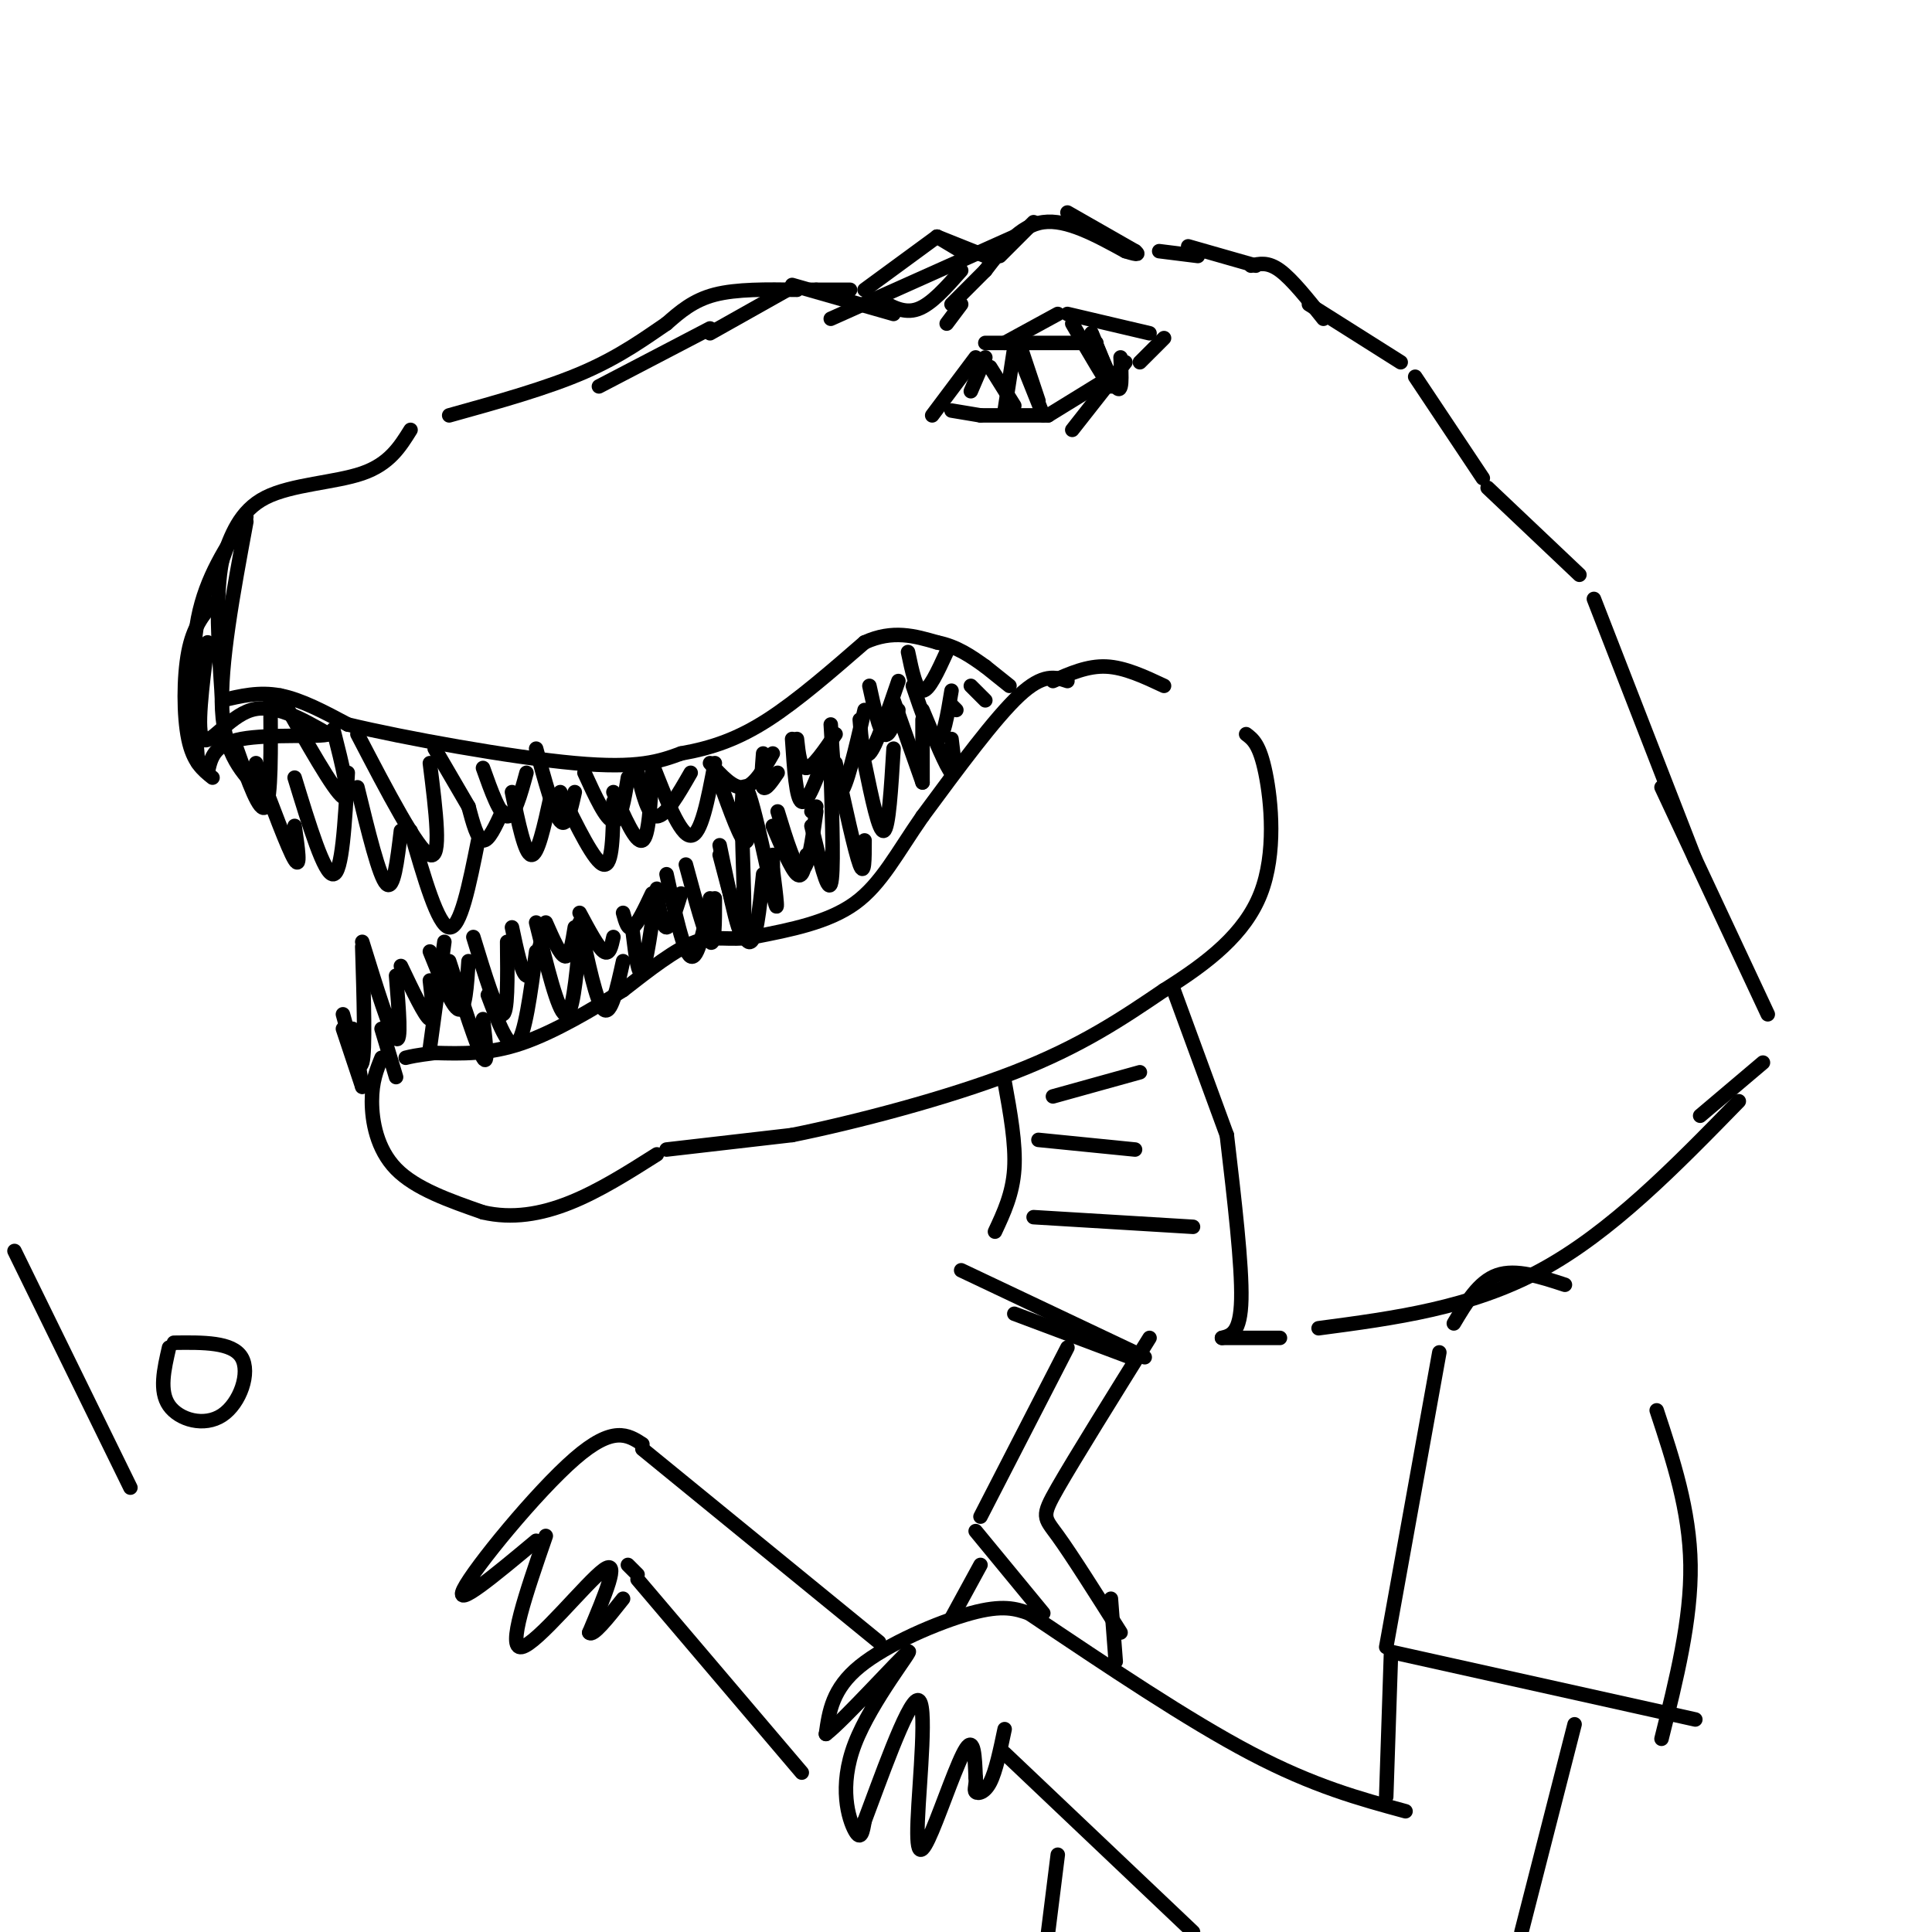 <svg viewBox='0 0 400 400' version='1.1' xmlns='http://www.w3.org/2000/svg' xmlns:xlink='http://www.w3.org/1999/xlink'><g fill='none' stroke='rgb(0,0,0)' stroke-width='3' stroke-linecap='round' stroke-linejoin='round'><path d='M196,67c0.000,0.000 3.000,-4.000 3,-4'/><path d='M204,56c3.583,-4.667 7.167,-9.333 12,-10c4.833,-0.667 10.917,2.667 17,6'/><path d='M233,52c3.167,1.000 2.583,0.500 2,0'/><path d='M235,52c0.000,0.000 -14.000,-8.000 -14,-8'/><path d='M214,46c0.000,0.000 -7.000,7.000 -7,7'/><path d='M204,56c0.000,0.000 -7.000,7.000 -7,7'/><path d='M199,56c-3.083,3.500 -6.167,7.000 -9,8c-2.833,1.000 -5.417,-0.500 -8,-2'/><path d='M176,60c0.000,0.000 -7.000,0.000 -7,0'/><path d='M169,60c-1.333,0.000 -1.167,0.000 -1,0'/><path d='M165,60c-6.250,-0.083 -12.500,-0.167 -17,1c-4.500,1.167 -7.250,3.583 -10,6'/><path d='M138,67c-4.089,2.756 -9.311,6.644 -17,10c-7.689,3.356 -17.844,6.178 -28,9'/><path d='M85,89c-2.200,3.533 -4.400,7.067 -10,9c-5.600,1.933 -14.600,2.267 -20,5c-5.400,2.733 -7.200,7.867 -9,13'/><path d='M46,116c-1.500,7.000 -0.750,18.000 0,29'/><path d='M46,145c0.000,0.000 0.100,0.100 0.1,0.1'/><path d='M46,145c3.833,-0.917 7.667,-1.833 12,-1c4.333,0.833 9.167,3.417 14,6'/><path d='M72,150c11.644,2.800 33.756,6.800 47,8c13.244,1.200 17.622,-0.400 22,-2'/><path d='M141,156c6.533,-1.156 11.867,-3.044 18,-7c6.133,-3.956 13.067,-9.978 20,-16'/><path d='M179,133c5.833,-2.667 10.417,-1.333 15,0'/><path d='M194,133c4.167,0.833 7.083,2.917 10,5'/><path d='M204,138c0.000,0.000 5.000,4.000 5,4'/><path d='M218,141c3.583,-1.583 7.167,-3.167 11,-3c3.833,0.167 7.917,2.083 12,4'/><path d='M221,141c-2.500,-0.833 -5.000,-1.667 -10,3c-5.000,4.667 -12.500,14.833 -20,25'/><path d='M191,169c-5.289,7.578 -8.511,14.022 -14,18c-5.489,3.978 -13.244,5.489 -21,7'/><path d='M156,194c-5.267,0.867 -7.933,-0.467 -12,1c-4.067,1.467 -9.533,5.733 -15,10'/><path d='M129,205c-6.200,3.911 -14.200,8.689 -21,11c-6.800,2.311 -12.400,2.156 -18,2'/><path d='M90,218c-4.000,0.500 -5.000,0.750 -6,1'/><path d='M79,219c-1.000,2.444 -2.000,4.889 -2,9c0.000,4.111 1.000,9.889 5,14c4.000,4.111 11.000,6.556 18,9'/><path d='M100,251c6.000,1.400 12.000,0.400 18,-2c6.000,-2.400 12.000,-6.200 18,-10'/><path d='M138,238c0.000,0.000 26.000,-3.000 26,-3'/><path d='M164,235c12.889,-2.600 32.111,-7.600 46,-13c13.889,-5.400 22.444,-11.200 31,-17'/><path d='M241,205c9.214,-5.762 16.750,-11.667 20,-20c3.250,-8.333 2.214,-19.095 1,-25c-1.214,-5.905 -2.607,-6.952 -4,-8'/><path d='M44,125c-2.000,2.400 -4.000,4.800 -5,10c-1.000,5.200 -1.000,13.200 0,18c1.000,4.800 3.000,6.400 5,8'/><path d='M43,133c-1.178,9.222 -2.356,18.444 -1,20c1.356,1.556 5.244,-4.556 10,-6c4.756,-1.444 10.378,1.778 16,5'/><path d='M68,152c-1.200,0.689 -12.200,-0.089 -18,1c-5.800,1.089 -6.400,4.044 -7,7'/><path d='M41,158c-0.833,-10.750 -1.667,-21.500 0,-30c1.667,-8.500 5.833,-14.750 10,-21'/><path d='M51,108c-2.750,14.833 -5.500,29.667 -5,39c0.500,9.333 4.250,13.167 8,17'/><path d='M49,155c2.417,6.833 4.833,13.667 6,12c1.167,-1.667 1.083,-11.833 1,-22'/><path d='M58,144c5.583,9.917 11.167,19.833 13,21c1.833,1.167 -0.083,-6.417 -2,-14'/><path d='M74,152c6.250,12.000 12.500,24.000 15,25c2.500,1.000 1.250,-9.000 0,-19'/><path d='M97,167c0.917,3.417 1.833,6.833 3,7c1.167,0.167 2.583,-2.917 4,-6'/><path d='M106,164c1.333,6.417 2.667,12.833 4,13c1.333,0.167 2.667,-5.917 4,-12'/><path d='M116,164c3.583,7.333 7.167,14.667 9,15c1.833,0.333 1.917,-6.333 2,-13'/><path d='M127,164c2.333,5.333 4.667,10.667 6,10c1.333,-0.667 1.667,-7.333 2,-14'/><path d='M135,158c2.917,7.500 5.833,15.000 8,15c2.167,0.000 3.583,-7.500 5,-15'/><path d='M148,159c2.417,6.833 4.833,13.667 6,15c1.167,1.333 1.083,-2.833 1,-7'/><path d='M158,156c-0.250,3.167 -0.500,6.333 0,7c0.500,0.667 1.750,-1.167 3,-3'/><path d='M164,153c0.417,6.250 0.833,12.500 2,13c1.167,0.500 3.083,-4.750 5,-10'/><path d='M172,150c0.417,7.250 0.833,14.500 2,14c1.167,-0.500 3.083,-8.750 5,-17'/><path d='M180,142c1.000,4.583 2.000,9.167 3,10c1.000,0.833 2.000,-2.083 3,-5'/><path d='M189,142c1.833,5.417 3.667,10.833 5,11c1.333,0.167 2.167,-4.917 3,-10'/><path d='M90,155c0.000,0.000 7.000,12.000 7,12'/><path d='M100,159c1.750,4.917 3.500,9.833 5,10c1.500,0.167 2.750,-4.417 4,-9'/><path d='M111,155c1.833,6.750 3.667,13.500 5,15c1.333,1.500 2.167,-2.250 3,-6'/><path d='M121,160c2.250,4.917 4.500,9.833 6,10c1.500,0.167 2.250,-4.417 3,-9'/><path d='M132,160c1.083,4.500 2.167,9.000 4,9c1.833,0.000 4.417,-4.500 7,-9'/><path d='M147,158c2.417,2.667 4.833,5.333 7,5c2.167,-0.333 4.083,-3.667 6,-7'/><path d='M165,153c0.333,3.083 0.667,6.167 2,6c1.333,-0.167 3.667,-3.583 6,-7'/><path d='M178,149c0.333,4.167 0.667,8.333 2,7c1.333,-1.333 3.667,-8.167 6,-15'/><path d='M188,135c0.833,4.000 1.667,8.000 3,8c1.333,0.000 3.167,-4.000 5,-8'/><path d='M53,158c3.333,8.917 6.667,17.833 8,20c1.333,2.167 0.667,-2.417 0,-7'/><path d='M61,161c3.083,10.083 6.167,20.167 8,20c1.833,-0.167 2.417,-10.583 3,-21'/><path d='M74,163c2.250,9.250 4.500,18.500 6,20c1.500,1.500 2.250,-4.750 3,-11'/><path d='M85,172c2.833,9.833 5.667,19.667 8,20c2.333,0.333 4.167,-8.833 6,-18'/><path d='M82,223c0.000,0.000 -3.000,-10.000 -3,-10'/><path d='M73,213c0.000,0.000 2.000,12.000 2,12'/><path d='M75,225c0.000,0.000 -4.000,-12.000 -4,-12'/><path d='M71,210c1.667,6.167 3.333,12.333 4,10c0.667,-2.333 0.333,-13.167 0,-24'/><path d='M75,195c2.917,9.417 5.833,18.833 7,20c1.167,1.167 0.583,-5.917 0,-13'/><path d='M83,200c2.500,5.250 5.000,10.500 6,11c1.000,0.500 0.500,-3.750 0,-8'/><path d='M89,197c2.333,5.833 4.667,11.667 6,12c1.333,0.333 1.667,-4.833 2,-10'/><path d='M98,194c2.417,7.917 4.833,15.833 6,16c1.167,0.167 1.083,-7.417 1,-15'/><path d='M106,192c1.000,4.750 2.000,9.500 3,10c1.000,0.500 2.000,-3.250 3,-7'/><path d='M113,191c1.500,3.417 3.000,6.833 4,7c1.000,0.167 1.500,-2.917 2,-6'/><path d='M120,189c1.917,3.583 3.833,7.167 5,8c1.167,0.833 1.583,-1.083 2,-3'/><path d='M129,189c0.500,1.833 1.000,3.667 2,3c1.000,-0.667 2.500,-3.833 4,-7'/><path d='M136,185c0.583,3.500 1.167,7.000 2,7c0.833,0.000 1.917,-3.500 3,-7'/><path d='M142,179c2.000,7.417 4.000,14.833 5,16c1.000,1.167 1.000,-3.917 1,-9'/><path d='M149,175c2.292,11.149 4.583,22.298 5,17c0.417,-5.298 -1.042,-27.042 0,-29c1.042,-1.958 4.583,15.869 6,22c1.417,6.131 0.708,0.565 0,-5'/><path d='M160,180c0.000,-1.333 0.000,-2.167 0,-3'/><path d='M161,168c1.833,6.000 3.667,12.000 5,12c1.333,0.000 2.167,-6.000 3,-12'/><path d='M169,167c0.000,0.000 -1.000,1.000 -1,1'/><path d='M89,217c0.000,0.000 3.000,-22.000 3,-22'/><path d='M93,199c2.917,9.000 5.833,18.000 7,20c1.167,2.000 0.583,-3.000 0,-8'/><path d='M101,206c2.167,5.750 4.333,11.500 6,10c1.667,-1.500 2.833,-10.250 4,-19'/><path d='M111,191c2.250,9.167 4.500,18.333 6,19c1.500,0.667 2.250,-7.167 3,-15'/><path d='M120,191c1.750,8.333 3.500,16.667 5,18c1.500,1.333 2.750,-4.333 4,-10'/><path d='M131,193c0.583,4.750 1.167,9.500 2,8c0.833,-1.500 1.917,-9.250 3,-17'/><path d='M138,181c1.750,8.083 3.500,16.167 5,17c1.500,0.833 2.750,-5.583 4,-12'/><path d='M149,177c2.250,8.667 4.500,17.333 6,18c1.500,0.667 2.250,-6.667 3,-14'/><path d='M160,171c1.917,4.500 3.833,9.000 5,10c1.167,1.000 1.583,-1.500 2,-4'/><path d='M168,171c1.667,6.917 3.333,13.833 4,12c0.667,-1.833 0.333,-12.417 0,-23'/><path d='M173,158c2.000,9.167 4.000,18.333 5,21c1.000,2.667 1.000,-1.167 1,-5'/><path d='M179,158c1.500,7.250 3.000,14.500 4,14c1.000,-0.500 1.500,-8.750 2,-17'/><path d='M185,145c0.000,0.000 6.000,17.000 6,17'/><path d='M191,162c0.000,0.000 0.000,-13.000 0,-13'/><path d='M191,147c2.500,6.000 5.000,12.000 6,13c1.000,1.000 0.500,-3.000 0,-7'/><path d='M197,146c0.000,0.000 1.000,1.000 1,1'/><path d='M201,142c0.000,0.000 3.000,3.000 3,3'/><path d='M124,80c0.000,0.000 23.000,-12.000 23,-12'/><path d='M147,69c0.000,0.000 16.000,-9.000 16,-9'/><path d='M164,59c0.000,0.000 21.000,6.000 21,6'/><path d='M172,66c0.000,0.000 38.000,-17.000 38,-17'/><path d='M179,60c0.000,0.000 15.000,-11.000 15,-11'/><path d='M194,49c0.000,0.000 10.000,4.000 10,4'/><path d='M194,49c0.000,0.000 5.000,3.000 5,3'/><path d='M201,81c0.000,0.000 3.000,-7.000 3,-7'/><path d='M208,71c0.000,0.000 11.000,-6.000 11,-6'/><path d='M221,65c0.000,0.000 17.000,4.000 17,4'/><path d='M241,70c0.000,0.000 -5.000,5.000 -5,5'/><path d='M193,86c0.000,0.000 9.000,-12.000 9,-12'/><path d='M204,71c0.000,0.000 23.000,0.000 23,0'/><path d='M197,85c0.000,0.000 6.000,1.000 6,1'/><path d='M203,86c0.000,0.000 14.000,0.000 14,0'/><path d='M217,86c0.000,0.000 13.000,-8.000 13,-8'/><path d='M233,75c0.000,0.000 -11.000,14.000 -11,14'/><path d='M205,76c0.000,0.000 5.000,8.000 5,8'/><path d='M208,85c0.000,0.000 2.000,-13.000 2,-13'/><path d='M210,71c0.000,0.000 6.000,15.000 6,15'/><path d='M215,83c0.000,0.000 -4.000,-12.000 -4,-12'/><path d='M222,67c3.667,6.333 7.333,12.667 8,13c0.667,0.333 -1.667,-5.333 -4,-11'/><path d='M226,69c0.444,1.000 3.556,9.000 5,11c1.444,2.000 1.222,-2.000 1,-6'/><path d='M240,52c0.000,0.000 8.000,1.000 8,1'/><path d='M246,51c0.000,0.000 14.000,4.000 14,4'/><path d='M259,55c1.750,-0.417 3.500,-0.833 6,1c2.500,1.833 5.750,5.917 9,10'/><path d='M271,63c0.000,0.000 19.000,12.000 19,12'/><path d='M293,78c0.000,0.000 14.000,21.000 14,21'/><path d='M308,101c0.000,0.000 19.000,18.000 19,18'/><path d='M330,124c0.000,0.000 21.000,54.000 21,54'/><path d='M344,163c0.000,0.000 22.000,47.000 22,47'/><path d='M243,205c0.000,0.000 11.000,30.000 11,30'/><path d='M254,235c1.583,13.500 3.167,27.000 3,34c-0.167,7.000 -2.083,7.500 -4,8'/><path d='M253,277c0.000,0.000 12.000,0.000 12,0'/><path d='M273,275c15.750,-2.083 31.500,-4.167 46,-12c14.500,-7.833 27.750,-21.417 41,-35'/><path d='M208,224c1.167,6.417 2.333,12.833 2,18c-0.333,5.167 -2.167,9.083 -4,13'/><path d='M199,263c0.000,0.000 38.000,18.000 38,18'/><path d='M210,272c0.000,0.000 24.000,9.000 24,9'/><path d='M365,220c0.000,0.000 -13.000,11.000 -13,11'/><path d='M214,252c0.000,0.000 33.000,2.000 33,2'/><path d='M215,236c0.000,0.000 20.000,2.000 20,2'/><path d='M218,227c0.000,0.000 18.000,-5.000 18,-5'/><path d='M324,266c-5.083,-1.667 -10.167,-3.333 -14,-2c-3.833,1.333 -6.417,5.667 -9,10'/><path d='M298,280c0.000,0.000 -11.000,61.000 -11,61'/><path d='M288,342c0.000,0.000 63.000,14.000 63,14'/><path d='M343,292c3.417,10.333 6.833,20.667 7,32c0.167,11.333 -2.917,23.667 -6,36'/><path d='M288,342c0.000,0.000 -1.000,30.000 -1,30'/><path d='M291,375c-9.500,-2.583 -19.000,-5.167 -32,-12c-13.000,-6.833 -29.500,-17.917 -46,-29'/><path d='M213,334c-2.667,-0.911 -5.333,-1.822 -12,0c-6.667,1.822 -17.333,6.378 -23,11c-5.667,4.622 -6.333,9.311 -7,14'/><path d='M171,359c3.427,-2.542 15.496,-15.898 17,-17c1.504,-1.102 -7.557,10.049 -11,19c-3.443,8.951 -1.270,15.700 0,18c1.270,2.300 1.635,0.150 2,-2'/><path d='M179,377c2.821,-7.379 8.875,-24.825 11,-25c2.125,-0.175 0.322,16.922 0,25c-0.322,8.078 0.836,7.136 3,2c2.164,-5.136 5.332,-14.468 7,-17c1.668,-2.532 1.834,1.734 2,6'/><path d='M202,368c0.167,1.595 -0.417,2.583 0,3c0.417,0.417 1.833,0.262 3,-2c1.167,-2.262 2.083,-6.631 3,-11'/><path d='M208,363c0.000,0.000 39.000,37.000 39,37'/><path d='M326,357c0.000,0.000 -11.000,43.000 -11,43'/><path d='M238,277c-7.733,12.422 -15.467,24.844 -19,31c-3.533,6.156 -2.867,6.044 0,10c2.867,3.956 7.933,11.978 13,20'/><path d='M230,331c0.000,0.000 1.000,13.000 1,13'/><path d='M221,279c0.000,0.000 -18.000,35.000 -18,35'/><path d='M202,317c0.000,0.000 14.000,17.000 14,17'/><path d='M203,324c0.000,0.000 -6.000,11.000 -6,11'/><path d='M182,340c0.000,0.000 -49.000,-40.000 -49,-40'/><path d='M133,299c-3.022,-1.956 -6.044,-3.911 -14,3c-7.956,6.911 -20.844,22.689 -23,27c-2.156,4.311 6.422,-2.844 15,-10'/><path d='M113,318c-4.067,11.778 -8.133,23.556 -5,23c3.133,-0.556 13.467,-13.444 17,-16c3.533,-2.556 0.267,5.222 -3,13'/><path d='M122,338c0.667,1.000 3.833,-3.000 7,-7'/><path d='M130,324c0.000,0.000 2.000,2.000 2,2'/><path d='M132,327c0.000,0.000 34.000,40.000 34,40'/><path d='M219,384c0.000,0.000 -2.000,16.000 -2,16'/><path d='M3,259c0.000,0.000 24.000,49.000 24,49'/><path d='M35,279c-1.042,4.506 -2.083,9.012 0,12c2.083,2.988 7.292,4.458 11,2c3.708,-2.458 5.917,-8.845 4,-12c-1.917,-3.155 -7.958,-3.077 -14,-3'/></g>
</svg>